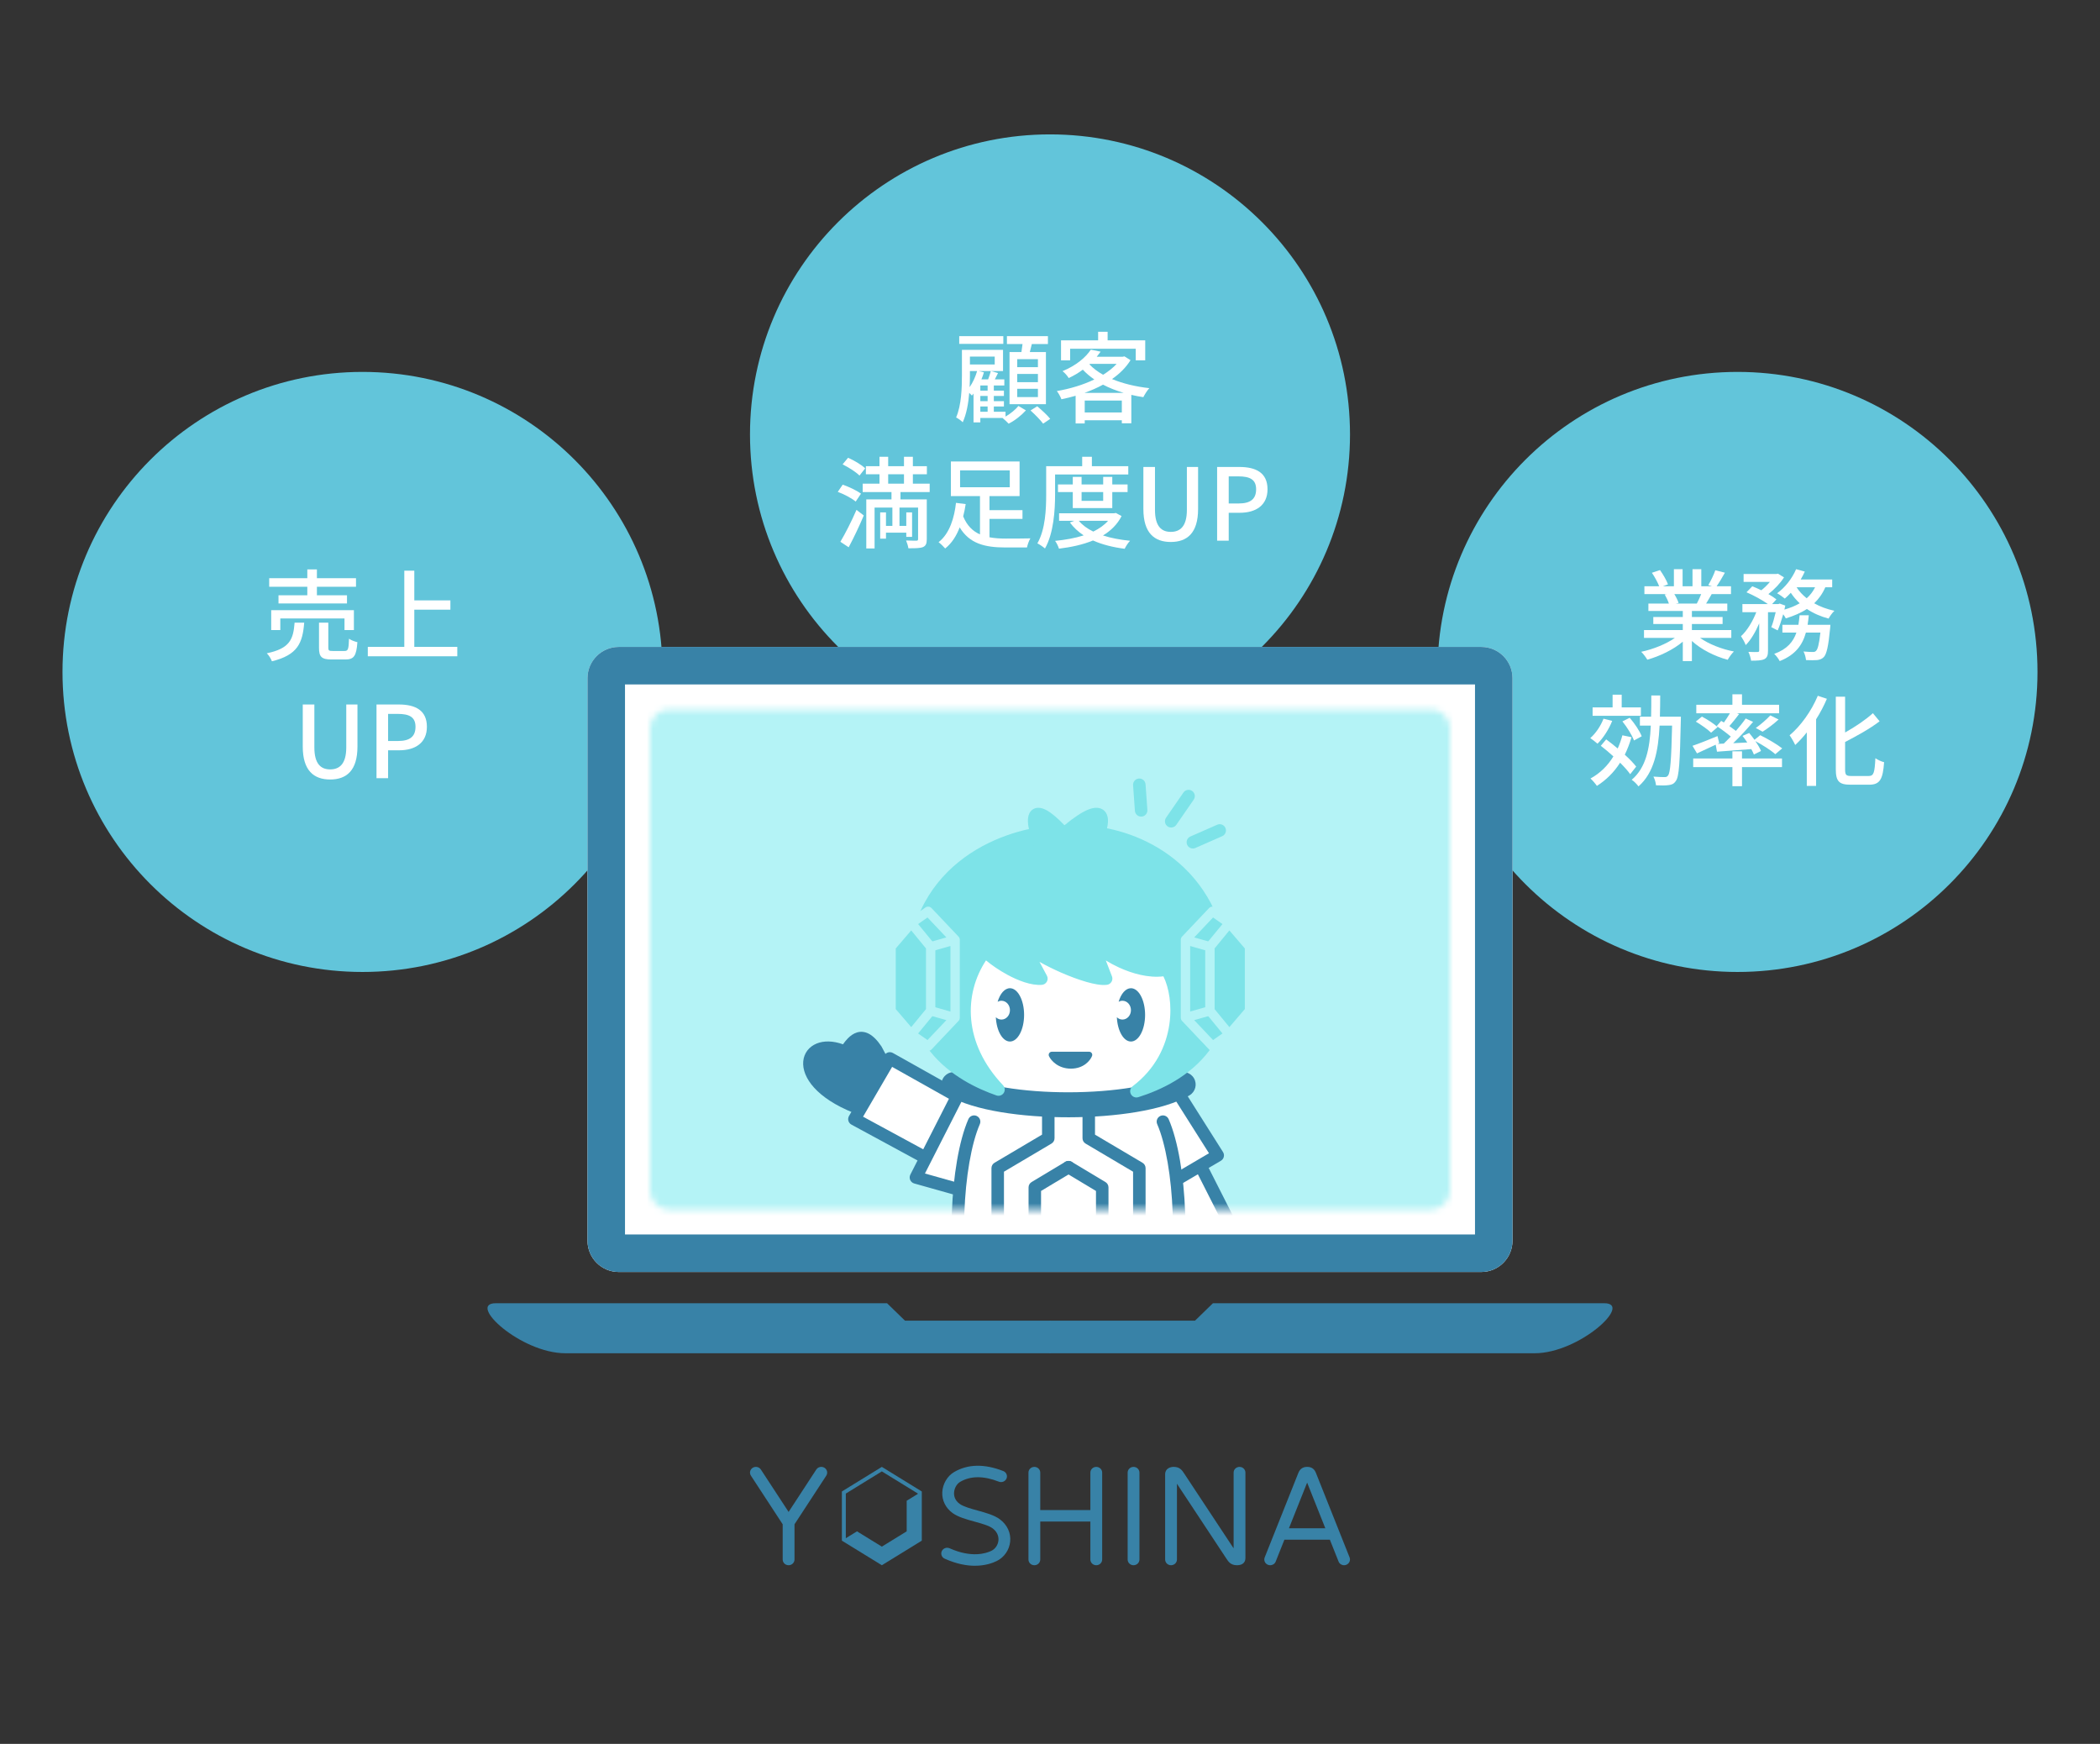 <svg width="336" height="279" viewBox="0 0 336 279" fill="none" xmlns="http://www.w3.org/2000/svg">
<rect x="0" y="0" width="336" height="279" fill="#333333" stroke="none"/>
<path d="M120 69.5C120 42.99 141.49 21.5 168 21.5C194.51 21.5 216 42.99 216 69.5C216 96.01 194.51 117.5 168 117.5C141.49 117.5 120 96.01 120 69.5Z" fill="#62C5DA"/>
<path d="M166.068 58.74H162.756V57.46H166.068V58.74ZM166.068 61.14H162.756V59.828H166.068V61.14ZM166.068 63.524H162.756V62.196H166.068V63.524ZM161.524 56.324V64.66H167.348V56.324H164.772C164.884 55.924 164.98 55.476 165.092 55.044H167.668V53.78H161.108V55.044H163.604C163.556 55.46 163.492 55.908 163.428 56.324H161.524ZM160.532 53.78H153.476V55.012H160.532V53.78ZM156.852 65.028H158.02V65.876H156.852V65.028ZM156.612 59.364H158.532C158.436 59.732 158.276 60.244 158.1 60.692H157.028C157.188 60.324 157.316 59.94 157.428 59.572L156.612 59.364ZM155.188 59.364H156.34C156.068 60.292 155.652 61.204 155.14 61.94C155.172 61.268 155.188 60.628 155.188 60.068V59.364ZM159.156 57.044V58.308H155.188V57.044H159.156ZM158.02 62.5H156.852V61.668H158.02V62.5ZM158.02 64.18H156.852V63.348H158.02V64.18ZM160.884 65.876H159.012V65.028H160.628V64.18H159.012V63.348H160.628V62.5H159.012V61.668H160.692V60.692H159.172C159.332 60.372 159.508 60.02 159.684 59.684L158.58 59.364H160.484V55.972H153.908V60.068C153.908 62.068 153.828 64.804 152.98 66.788C153.268 66.916 153.828 67.332 154.036 67.556C154.644 66.228 154.948 64.5 155.076 62.852C155.252 63.012 155.412 63.172 155.508 63.284C155.588 63.188 155.684 63.076 155.764 62.964V67.572H156.852V66.868H160.452L160.42 66.884C160.74 67.14 161.156 67.54 161.38 67.78C162.34 67.316 163.444 66.436 164.148 65.652L162.948 64.948C162.516 65.492 161.7 66.18 160.884 66.644V65.876ZM164.884 65.668C165.588 66.308 166.484 67.204 166.9 67.78L168.036 67.012C167.588 66.436 166.66 65.588 165.956 64.996L164.884 65.668Z" fill="white"/>
<path d="M171.22 55.796H181.716V57.652H183.236V54.452H177.22V53.076H175.7V54.452H169.764V57.652H171.22V55.796ZM173.524 62.852C174.548 62.484 175.556 62.052 176.484 61.54C177.492 62.068 178.596 62.5 179.78 62.852H173.524ZM173.556 65.988V64.084H179.492V65.988H173.556ZM174.404 58.212H178.66C178.084 58.852 177.348 59.428 176.5 59.956C175.636 59.476 174.9 58.916 174.308 58.292L174.404 58.212ZM179.908 57.012L179.636 57.076H175.476C175.7 56.804 175.908 56.532 176.1 56.26L174.532 55.94C173.732 57.156 172.212 58.468 170.004 59.38C170.34 59.62 170.788 60.132 170.996 60.484C171.844 60.084 172.596 59.636 173.252 59.14C173.796 59.732 174.42 60.244 175.092 60.708C173.268 61.588 171.156 62.212 169.092 62.564C169.364 62.884 169.684 63.492 169.828 63.876C170.58 63.716 171.348 63.54 172.1 63.316V67.748H173.556V67.236H179.492V67.716H181.012V63.172C181.636 63.316 182.276 63.444 182.932 63.54C183.156 63.108 183.556 62.452 183.892 62.1C181.716 61.86 179.668 61.364 177.924 60.644C179.14 59.796 180.164 58.788 180.884 57.62L179.908 57.012Z" fill="white"/>
<path d="M138.429 74.932C137.853 74.356 136.637 73.652 135.693 73.236L134.813 74.292C135.789 74.772 136.973 75.524 137.517 76.084L138.429 74.932ZM137.757 78.98C137.101 78.484 135.821 77.876 134.829 77.54L134.045 78.692C135.053 79.06 136.317 79.732 136.909 80.244L137.757 78.98ZM135.789 87.556C136.589 86.052 137.501 84.148 138.205 82.468L137.037 81.572C136.253 83.396 135.197 85.444 134.461 86.676L135.789 87.556ZM142.109 75.876H144.637V77.38H142.109V75.876ZM148.749 78.724V77.38H146.061V75.876H148.301V74.58H146.061V73.076H144.637V74.58H142.109V73.076H140.717V74.58H138.541V75.876H140.717V77.38H138.029V78.724H142.637V79.892H138.605V87.748H139.933V81.204H142.781V84.132H141.757V81.972H140.829V86.18H141.757V85.22H145.005V85.892H145.933V81.972H145.005V84.132H143.917V81.204H146.893V86.244C146.893 86.436 146.829 86.5 146.621 86.5C146.413 86.5 145.709 86.5 144.973 86.468C145.133 86.836 145.293 87.364 145.341 87.716C146.461 87.716 147.197 87.716 147.677 87.524C148.157 87.316 148.285 86.932 148.285 86.244V79.892H144.077V78.724H148.749Z" fill="white"/>
<path d="M153.613 75.252H161.565V77.956H153.613V75.252ZM158.317 83.012H163.597V81.62H158.317V79.364H163.133V73.828H152.141V79.364H156.797V85.492C155.629 84.98 154.717 84.084 154.109 82.612C154.285 81.956 154.413 81.284 154.509 80.644L152.957 80.452C152.717 82.692 151.981 85.348 150.173 86.74C150.477 86.964 150.973 87.444 151.229 87.748C152.285 86.916 153.037 85.716 153.549 84.372C155.117 86.98 157.581 87.588 160.877 87.588H164.317C164.397 87.172 164.637 86.484 164.861 86.132C164.093 86.164 161.549 86.164 160.957 86.164C160.013 86.164 159.133 86.116 158.317 85.956V83.012Z" fill="white"/>
<path d="M168.813 75.908H180.525V74.58H174.701V73.076H173.149V74.58H167.389V79.092C167.389 81.412 167.277 84.66 165.981 86.932C166.301 87.076 166.925 87.508 167.197 87.748C168.589 85.316 168.813 81.604 168.813 79.092V75.908ZM176.509 78.724V80.132H173.053V78.724H176.509ZM177.965 81.284V78.724H180.413V77.508H177.965V76.292H176.509V77.508H173.053V76.292H171.645V77.508H169.277V78.724H171.645V81.284H177.965ZM177.293 83.316C176.685 84.02 175.869 84.58 174.925 85.044C173.965 84.58 173.181 84.004 172.605 83.316H177.293ZM178.541 82.068L178.269 82.116H169.453V83.316H171.901L171.181 83.588C171.773 84.388 172.509 85.076 173.389 85.652C171.997 86.1 170.429 86.372 168.813 86.532C169.053 86.836 169.325 87.412 169.437 87.78C171.389 87.54 173.261 87.14 174.877 86.468C176.349 87.124 178.061 87.556 179.949 87.796C180.125 87.412 180.509 86.82 180.813 86.516C179.229 86.356 177.757 86.084 176.477 85.668C177.741 84.9 178.781 83.892 179.453 82.564L178.541 82.068Z" fill="white"/>
<path d="M187.325 86.708C189.933 86.708 191.693 85.284 191.693 81.444V74.708H189.901V81.572C189.901 84.228 188.813 85.092 187.325 85.092C185.853 85.092 184.797 84.228 184.797 81.572V74.708H182.941V81.444C182.941 85.284 184.717 86.708 187.325 86.708Z" fill="white"/>
<path d="M194.739 86.5H196.595V82.036H198.371C200.931 82.036 202.803 80.852 202.803 78.276C202.803 75.62 200.931 74.708 198.307 74.708H194.739V86.5ZM196.595 80.548V76.212H198.131C200.003 76.212 200.979 76.724 200.979 78.276C200.979 79.828 200.083 80.548 198.195 80.548H196.595Z" fill="white"/>
<path d="M58 59.5C84.51 59.5 106 80.99 106 107.5C106 134.01 84.51 155.5 58 155.5C31.49 155.5 10 134.01 10 107.5C10 80.99 31.49 59.5 58 59.5Z" fill="#62C5DA"/>
<path d="M49.169 95.236H44.56V96.548H55.52V95.236H50.705V93.876H56.961V92.5H50.705V91.092H49.169V92.5H43.072V93.876H49.169V95.236ZM56.624 100.804V97.62H43.392V100.804H44.849V98.948H55.12V100.804H56.624ZM47.136 99.62C46.928 102.26 46.401 103.748 42.688 104.516C42.992 104.804 43.377 105.412 43.505 105.796C47.648 104.788 48.416 102.852 48.672 99.62H47.136ZM53.248 104.148C52.641 104.148 52.529 104.084 52.529 103.62V99.62H51.041V103.636C51.041 105.076 51.441 105.508 53.056 105.508H55.264C56.624 105.508 57.025 104.948 57.184 102.74C56.769 102.644 56.145 102.42 55.84 102.18C55.792 103.908 55.681 104.148 55.12 104.148H53.248Z" fill="white"/>
<path d="M66.288 103.492V97.54H72.064V96.052H66.288V91.3H64.689V103.492H58.849V104.996H73.168V103.492H66.288Z" fill="white"/>
<path d="M52.826 124.708C55.434 124.708 57.194 123.284 57.194 119.444V112.708H55.402V119.572C55.402 122.228 54.314 123.092 52.826 123.092C51.354 123.092 50.298 122.228 50.298 119.572V112.708H48.442V119.444C48.442 123.284 50.218 124.708 52.826 124.708Z" fill="white"/>
<path d="M60.24 124.5H62.096V120.036H63.872C66.432 120.036 68.304 118.852 68.304 116.276C68.304 113.62 66.432 112.708 63.808 112.708H60.24V124.5ZM62.096 118.548V114.212H63.632C65.504 114.212 66.48 114.724 66.48 116.276C66.48 117.828 65.584 118.548 63.696 118.548H62.096Z" fill="white"/>
<path d="M278 59.5C304.51 59.5 326 80.99 326 107.5C326 134.01 304.51 155.5 278 155.5C251.49 155.5 230 134.01 230 107.5C230 80.99 251.49 59.5 278 59.5Z" fill="#62C5DA"/>
<path d="M272.192 95.044C271.984 95.556 271.728 96.132 271.488 96.564H268.112L268.576 96.468C268.464 96.084 268.176 95.508 267.888 95.044H272.192ZM277.008 102.052V100.804H270.704V99.828H275.616V98.708H270.704V97.748H276.368V96.564H272.976C273.248 96.116 273.568 95.588 273.872 95.044H276.96V93.796H274.656C275.072 93.204 275.552 92.404 275.984 91.62L274.448 91.236C274.208 91.956 273.712 92.964 273.328 93.604L273.936 93.796H272.208V91.06H270.8V93.796H269.216V91.06H267.824V93.796H266.064L266.88 93.492C266.656 92.868 266.096 91.892 265.6 91.204L264.304 91.636C264.752 92.292 265.232 93.172 265.472 93.796H263.104V95.044H266.736L266.352 95.108C266.608 95.54 266.88 96.116 267.024 96.564H263.744V97.748H269.248V98.708H264.528V99.828H269.248V100.804H263.04V102.052H267.984C266.576 103.044 264.496 103.876 262.592 104.276C262.928 104.596 263.344 105.156 263.568 105.54C265.568 104.98 267.728 103.94 269.248 102.66V105.764H270.704V102.548C272.208 103.924 274.352 104.996 276.432 105.556C276.656 105.156 277.088 104.548 277.424 104.228C275.472 103.86 273.408 103.044 272 102.052H277.008Z" fill="white"/>
<path d="M289.216 99.956C289.296 99.46 289.36 98.964 289.408 98.436H287.936C287.888 98.964 287.824 99.46 287.744 99.956H285.184V101.204H287.424C286.928 102.66 285.952 103.86 283.872 104.612C284.176 104.868 284.576 105.412 284.752 105.764C287.28 104.772 288.4 103.172 288.944 101.204H291.264C291.056 103.076 290.832 103.892 290.56 104.132C290.416 104.276 290.288 104.308 290.048 104.308C289.776 104.308 289.184 104.292 288.56 104.228C288.768 104.612 288.928 105.188 288.96 105.604C289.68 105.636 290.336 105.636 290.736 105.604C291.168 105.54 291.488 105.444 291.808 105.124C292.256 104.644 292.544 103.412 292.816 100.548C292.848 100.34 292.864 99.956 292.864 99.956H289.216ZM290.416 93.956C290.08 94.628 289.632 95.22 289.072 95.716C288.416 95.188 287.872 94.612 287.456 93.956H290.416ZM293.152 93.956V92.708H288.112C288.352 92.292 288.576 91.876 288.768 91.444L287.376 91.06C286.736 92.564 285.6 94.004 284.336 94.916C284.704 95.108 285.28 95.524 285.568 95.764C285.888 95.492 286.208 95.188 286.528 94.836C286.928 95.444 287.408 96.004 287.952 96.516C287.232 96.932 286.416 97.268 285.504 97.524C285.552 97.3 285.6 97.092 285.648 96.884L284.752 96.564L284.528 96.644H283.536L284.224 95.892C283.888 95.636 283.456 95.332 282.944 95.044C283.888 94.308 284.848 93.316 285.44 92.372L284.48 91.78L284.24 91.828H278.976V93.092H283.184C282.784 93.572 282.304 94.052 281.808 94.436C281.328 94.196 280.816 93.972 280.368 93.796L279.44 94.756C280.592 95.252 281.984 96.004 282.864 96.644H278.784V97.94H281.008C280.432 99.412 279.52 100.932 278.56 101.78C278.816 102.164 279.168 102.772 279.312 103.204C280.128 102.404 280.88 101.108 281.472 99.732V104.068C281.472 104.26 281.408 104.292 281.216 104.308C281.024 104.324 280.384 104.324 279.744 104.292C279.936 104.692 280.128 105.3 280.176 105.7C281.168 105.7 281.824 105.668 282.288 105.46C282.768 105.204 282.88 104.804 282.88 104.084V97.94H284.112C283.904 98.82 283.664 99.716 283.408 100.34L284.432 100.852C284.736 100.164 285.04 99.22 285.312 98.276C285.488 98.516 285.648 98.756 285.728 98.932C286.976 98.548 288.128 98.068 289.104 97.428C290.128 98.116 291.296 98.628 292.576 98.964C292.768 98.58 293.2 98.004 293.504 97.716C292.32 97.46 291.216 97.06 290.272 96.516C291.008 95.812 291.616 94.964 292.048 93.956H293.152Z" fill="white"/>
<path d="M262.544 113.172H259.472V111.14H258.016V113.172H254.816V114.516H262.544V113.172ZM262.672 117.796C262.352 116.948 261.536 115.732 260.752 114.836L259.584 115.412C260.336 116.34 261.136 117.636 261.44 118.468L262.672 117.796ZM256.56 114.98C256.112 116.148 255.328 117.316 254.448 118.084C254.768 118.308 255.344 118.74 255.6 118.98C256.512 118.084 257.408 116.708 257.952 115.332L256.56 114.98ZM259.584 117.636C259.376 118.388 259.136 119.076 258.832 119.748C258.208 119.22 257.584 118.724 256.992 118.292L256.128 119.316C256.784 119.828 257.488 120.404 258.144 121.012C257.232 122.516 256 123.716 254.48 124.548C254.784 124.82 255.312 125.428 255.504 125.732C256.992 124.788 258.24 123.556 259.216 122.02C259.888 122.692 260.464 123.332 260.832 123.86L261.792 122.644C261.36 122.084 260.704 121.412 259.968 120.74C260.384 119.876 260.752 118.948 261.04 117.94L259.584 117.636ZM265.584 114.66C265.616 113.556 265.632 112.436 265.632 111.268H264.208C264.208 112.436 264.208 113.572 264.176 114.66H262.384V116.084H264.128C263.968 119.764 263.344 122.836 261.072 124.756C261.44 124.98 261.92 125.476 262.16 125.812C264.64 123.636 265.328 120.18 265.536 116.084H267.536C267.408 121.588 267.248 123.62 266.896 124.052C266.752 124.276 266.592 124.324 266.32 124.324C266.016 124.324 265.328 124.308 264.544 124.244C264.768 124.644 264.928 125.236 264.96 125.636C265.728 125.668 266.512 125.684 266.992 125.604C267.504 125.54 267.824 125.412 268.144 124.932C268.656 124.244 268.784 121.972 268.928 115.364C268.944 115.172 268.944 114.66 268.944 114.66H265.584Z" fill="white"/>
<path d="M274.72 120.26C276.256 120.148 278.224 120.004 280.208 119.844C280.384 120.164 280.528 120.452 280.624 120.708L281.76 120.148C281.584 119.7 281.248 119.124 280.848 118.564C282 119.172 283.376 120.052 284.048 120.66L285.152 119.732C284.352 119.092 282.816 118.196 281.632 117.62L280.72 118.356C280.448 117.972 280.144 117.604 279.872 117.268L278.8 117.732C279.056 118.052 279.328 118.42 279.568 118.788L277.312 118.9C278.4 117.86 279.552 116.596 280.496 115.492L279.312 114.948C278.896 115.556 278.336 116.244 277.744 116.932C277.44 116.692 277.072 116.42 276.704 116.164C277.184 115.604 277.76 114.9 278.256 114.244L277.92 114.116H284.656V112.756H278.72V111.076H277.184V112.756H271.408V114.116H276.784C276.512 114.58 276.16 115.124 275.824 115.588C275.664 115.492 275.536 115.412 275.392 115.332L274.672 116.164C275.408 116.644 276.304 117.3 276.928 117.844C276.544 118.244 276.16 118.628 275.808 118.964L274.8 119.012L275.072 118.884L274.8 117.764C273.328 118.372 271.808 118.98 270.8 119.316L271.52 120.532C272.4 120.132 273.472 119.636 274.512 119.14L274.72 120.26ZM271.328 115.444C272.176 115.956 273.264 116.708 273.776 117.22L274.816 116.324C274.272 115.812 273.168 115.092 272.304 114.644L271.328 115.444ZM282.016 117.06C282.784 116.58 283.776 115.844 284.576 115.108L283.248 114.452C282.688 115.076 281.68 115.94 280.928 116.468L282.016 117.06ZM278.72 120.196H277.184V121.348H270.912V122.724H277.184V125.78H278.72V122.724H285.12V121.348H278.72V120.196Z" fill="white"/>
<path d="M290.848 111.316C289.824 113.764 288.112 116.148 286.336 117.636C286.608 118.004 287.072 118.804 287.232 119.188C287.856 118.612 288.496 117.924 289.088 117.172V125.732H290.576V115.076C291.248 114.02 291.824 112.916 292.304 111.796L290.848 111.316ZM296.208 124.148C295.376 124.148 295.216 123.988 295.216 123.076V118.708C297.136 117.716 299.216 116.564 300.736 115.396L299.664 114.1C298.56 115.108 296.88 116.26 295.216 117.188V111.46H293.728V123.06C293.728 124.996 294.256 125.54 296.064 125.54H299.088C300.832 125.54 301.264 124.596 301.456 121.94C301.04 121.844 300.432 121.572 300.064 121.3C299.936 123.588 299.824 124.148 298.992 124.148H296.208Z" fill="white"/>
<g clip-path="url(#clip0_1736_68916)">
<path d="M131.911 234.821C131.47 234.549 130.888 234.677 130.607 235.105L126.176 241.886L121.741 235.105C121.464 234.677 120.878 234.552 120.438 234.821C120 235.092 119.868 235.657 120.148 236.085L125.231 243.865V249.499C125.231 250.005 125.653 250.415 126.176 250.415C126.698 250.415 127.12 250.005 127.12 249.499V243.865L132.203 236.085C132.483 235.657 132.351 235.092 131.911 234.821Z" fill="#3882A7"/>
<path d="M181.368 250.415C180.846 250.415 180.424 250.005 180.424 249.498V235.596C180.424 235.089 180.846 234.68 181.368 234.68C181.891 234.68 182.312 235.089 182.312 235.596V249.498C182.312 250.005 181.891 250.415 181.368 250.415Z" fill="#3882A7"/>
<path d="M175.403 234.68C174.881 234.68 174.459 235.089 174.459 235.596V241.59H166.442V235.596C166.442 235.089 166.02 234.68 165.498 234.68C164.975 234.68 164.554 235.089 164.554 235.596V249.498C164.554 250.005 164.975 250.415 165.498 250.415C166.02 250.415 166.442 250.005 166.442 249.498V243.422H174.459V249.498C174.459 250.005 174.881 250.415 175.403 250.415C175.926 250.415 176.348 250.005 176.348 249.498V235.596C176.348 235.089 175.926 234.68 175.403 234.68Z" fill="#3882A7"/>
<path d="M155.999 250.5C154.664 250.5 153.04 250.213 151.151 249.367C150.679 249.157 150.472 248.61 150.689 248.152C150.906 247.694 151.469 247.492 151.941 247.703C155.479 249.288 157.796 248.512 158.627 248.106C159.247 247.804 159.675 247.175 159.747 246.463C159.791 246.03 159.728 245.199 158.835 244.525C158.23 244.07 157.056 243.746 155.917 243.431C154.636 243.077 153.314 242.714 152.426 242.073C151.306 241.263 150.701 240.045 150.764 238.729C150.83 237.407 151.57 236.146 152.65 235.511C154.85 234.219 157.497 234.164 160.522 235.346C161.006 235.535 161.239 236.07 161.044 236.537C160.849 237.007 160.301 237.233 159.817 237.044C157.371 236.091 155.29 236.1 153.625 237.077C153.078 237.398 152.684 238.097 152.65 238.815C152.624 239.315 152.76 240.03 153.553 240.601C154.164 241.041 155.319 241.361 156.433 241.667C157.742 242.027 159.099 242.402 159.99 243.074C161.167 243.96 161.765 245.257 161.626 246.637C161.494 247.966 160.67 249.157 159.477 249.74C158.753 250.094 157.579 250.497 155.995 250.497L155.999 250.5Z" fill="#3882A7"/>
<path d="M141.095 234.68L134.702 238.613V246.482L141.095 250.415L147.487 246.482V238.613L141.095 234.68ZM135.332 238.949L141.095 235.401L146.858 238.946V238.998L145.07 240.097V244.992L141.095 247.437L137.119 244.992L135.332 246.091V238.949Z" fill="#3882A7"/>
<path d="M198.324 234.68C197.801 234.68 197.379 235.089 197.379 235.596V247.712C197.379 247.712 191.437 238.723 189.46 235.724C189.142 235.242 188.774 234.677 187.783 234.677C187.276 234.677 186.423 234.921 186.423 235.865V249.498C186.423 250.005 186.845 250.414 187.367 250.414C187.89 250.414 188.311 250.005 188.311 249.498V237.379C188.311 237.379 194.248 246.372 196.231 249.367C196.542 249.84 196.917 250.414 197.908 250.414C198.415 250.414 199.268 250.271 199.268 249.227V235.596C199.268 235.089 198.846 234.68 198.324 234.68Z" fill="#3882A7"/>
<path d="M215.934 249.162L210.545 235.633C210.322 235.083 209.935 234.677 209.135 234.677C208.336 234.677 207.942 235.144 207.747 235.624C207.747 235.627 207.744 235.63 207.741 235.633L202.352 249.162C202.16 249.633 202.4 250.164 202.887 250.35C203.001 250.393 203.117 250.414 203.231 250.414C203.608 250.414 203.964 250.195 204.109 249.834L205.503 246.332H212.78L214.175 249.834C214.319 250.195 214.678 250.414 215.053 250.414C215.166 250.414 215.286 250.393 215.396 250.35C215.881 250.164 216.12 249.633 215.931 249.162H215.934ZM206.233 244.497L209.142 237.196L212.05 244.497H206.233Z" fill="#3882A7"/>
</g>
<path d="M94 108.5C94 105.739 96.239 103.5 99 103.5H237C239.761 103.5 242 105.739 242 108.5V198.5C242 201.261 239.761 203.5 237 203.5H99C96.239 203.5 94 201.261 94 198.5V108.5Z" fill="white"/>
<path fill-rule="evenodd" clip-rule="evenodd" d="M100 109.5V197.5H236V109.5H100ZM99 103.5C96.239 103.5 94 105.739 94 108.5V198.5C94 201.261 96.239 203.5 99 203.5H237C239.761 203.5 242 201.261 242 198.5V108.5C242 105.739 239.761 103.5 237 103.5H99Z" fill="#3882A7"/>
<path d="M144.794 211.283H168.052V216.5H90.461C83.305 216.5 74.663 208.5 79.314 208.5H141.932L144.794 211.283Z" fill="#3882A7"/>
<path d="M191.206 211.283H167.948V216.5H245.539C252.695 216.5 261.337 208.5 256.686 208.5H194.068L191.206 211.283Z" fill="#3882A7"/>
<mask id="mask0_1736_68916" style="mask-type:alpha" maskUnits="userSpaceOnUse" x="104" y="113" width="128" height="81">
<path d="M104 116.5C104 114.843 105.343 113.5 107 113.5H229C230.657 113.5 232 114.843 232 116.5V190.5C232 192.157 230.657 193.5 229 193.5H107C105.343 193.5 104 192.157 104 190.5V116.5Z" fill="#62C5DA"/>
</mask>
<g mask="url(#mask0_1736_68916)">
<path d="M88.707 101.419H250.707V211.419H88.707V101.419Z" fill="#B4F3F6"/>
<path fill-rule="evenodd" clip-rule="evenodd" d="M182.218 124.555C182.769 124.515 183.248 124.93 183.287 125.481L183.58 129.574C183.62 130.124 183.205 130.603 182.654 130.642C182.103 130.682 181.625 130.267 181.585 129.716L181.292 125.624C181.253 125.073 181.668 124.594 182.218 124.555ZM190.74 126.539C191.194 126.852 191.308 127.475 190.995 127.93L188.213 131.957C187.9 132.412 187.277 132.526 186.822 132.212C186.368 131.898 186.254 131.276 186.568 130.821L189.349 126.793C189.663 126.339 190.285 126.225 190.74 126.539ZM196.069 132.456C196.291 132.962 196.061 133.552 195.556 133.774L191.261 135.664C190.756 135.886 190.166 135.657 189.943 135.151C189.721 134.646 189.95 134.055 190.456 133.833L194.751 131.944C195.256 131.721 195.846 131.951 196.069 132.456Z" fill="#7DE3E8"/>
<path d="M153.139 200.595L154.332 209.937L185.797 210.333L187.685 201.702L196.452 196.442L191.732 187.135L194.564 185.247L187.955 174.592L181.886 175.806L170.89 176.951L152.214 175.132L142.369 170.007L136.569 179.448L147.359 185.247L146.685 188.08L153.563 189.698L153.139 200.595Z" fill="white"/>
<path d="M186.705 143.13L189.56 164.652L184.509 174.535L170.892 176.731L159.252 175.194L153.103 170.362L150.248 154.33L159.252 142.471L186.705 143.13Z" fill="white"/>
<path fill-rule="evenodd" clip-rule="evenodd" d="M154.288 173.161C154.781 173.411 154.977 174.014 154.726 174.506L147.991 187.742L153.64 189.331C154.171 189.481 154.481 190.033 154.332 190.564C154.182 191.096 153.63 191.406 153.098 191.256L146.276 189.338C145.988 189.256 145.751 189.051 145.631 188.776C145.511 188.502 145.52 188.188 145.656 187.921L152.944 173.599C153.194 173.106 153.796 172.91 154.288 173.161Z" fill="#3882A7"/>
<path fill-rule="evenodd" clip-rule="evenodd" d="M156.256 178.531C156.762 178.752 156.994 179.341 156.774 179.847C155.409 182.981 154.498 188.363 154.301 194.032C154.104 199.695 154.627 205.45 156.004 209.324C156.189 209.844 155.917 210.416 155.397 210.601C154.876 210.786 154.305 210.514 154.12 209.994C152.62 205.776 152.101 199.73 152.302 193.962C152.502 188.201 153.427 182.524 154.94 179.049C155.16 178.542 155.75 178.311 156.256 178.531Z" fill="#3882A7"/>
<path fill-rule="evenodd" clip-rule="evenodd" d="M185.669 178.531C185.162 178.752 184.931 179.341 185.151 179.847C186.515 182.981 187.427 188.363 187.624 194.032C187.821 199.695 187.298 205.45 185.921 209.324C185.736 209.844 186.008 210.416 186.528 210.601C187.048 210.786 187.62 210.514 187.805 209.994C189.305 205.776 189.823 199.73 189.623 193.962C189.422 188.201 188.498 182.524 186.985 179.049C186.764 178.542 186.175 178.311 185.669 178.531Z" fill="#3882A7"/>
<path fill-rule="evenodd" clip-rule="evenodd" d="M171.822 186.217C172.106 186.69 171.952 187.304 171.479 187.589L166.569 190.534V195.876L171.479 198.821C171.952 199.105 172.106 199.72 171.822 200.193C171.538 200.667 170.923 200.82 170.45 200.536L165.055 197.299C164.754 197.119 164.569 196.793 164.569 196.442V189.968C164.569 189.617 164.754 189.291 165.055 189.111L170.45 185.874C170.923 185.589 171.538 185.743 171.822 186.217Z" fill="#3882A7"/>
<path fill-rule="evenodd" clip-rule="evenodd" d="M170.105 200.194C169.821 199.72 169.975 199.106 170.448 198.822L175.357 195.876L175.357 190.535L170.448 187.589C169.975 187.305 169.821 186.691 170.105 186.217C170.389 185.744 171.003 185.59 171.477 185.874L176.872 189.111C177.173 189.292 177.357 189.617 177.357 189.969L177.357 196.442C177.357 196.794 177.173 197.119 176.872 197.3L171.477 200.537C171.003 200.821 170.389 200.667 170.105 200.194Z" fill="#3882A7"/>
<path fill-rule="evenodd" clip-rule="evenodd" d="M167.726 176.154C168.278 176.154 168.726 176.602 168.726 177.154V182.096C168.726 182.449 168.54 182.777 168.235 182.957L160.634 187.456V199.189L168.256 203.955C168.548 204.137 168.726 204.458 168.726 204.803V208.849C168.726 209.401 168.278 209.849 167.726 209.849C167.174 209.849 166.726 209.401 166.726 208.849V205.357L159.104 200.591C158.811 200.409 158.634 200.088 158.634 199.743V186.885C158.634 186.532 158.82 186.205 159.124 186.025L166.726 181.526V177.154C166.726 176.602 167.174 176.154 167.726 176.154Z" fill="#3882A7"/>
<path fill-rule="evenodd" clip-rule="evenodd" d="M174.201 176.154C173.648 176.154 173.201 176.602 173.201 177.154V182.096C173.201 182.449 173.387 182.777 173.691 182.957L181.293 187.456V199.189L173.671 203.955C173.378 204.137 173.201 204.458 173.201 204.803V208.849C173.201 209.401 173.648 209.849 174.201 209.849C174.753 209.849 175.201 209.401 175.201 208.849V205.357L182.823 200.591C183.115 200.409 183.293 200.088 183.293 199.743V186.885C183.293 186.532 183.106 186.205 182.802 186.025L175.201 181.526V177.154C175.201 176.602 174.753 176.154 174.201 176.154Z" fill="#3882A7"/>
<path fill-rule="evenodd" clip-rule="evenodd" d="M150.897 172.5C151.456 171.548 152.681 171.229 153.634 171.788C155.177 172.694 157.659 173.456 160.791 173.98C163.88 174.496 167.438 174.755 171.015 174.75C174.591 174.744 178.141 174.476 181.214 173.957C184.331 173.43 186.787 172.673 188.294 171.788C189.246 171.229 190.472 171.548 191.031 172.5C191.59 173.453 191.271 174.678 190.319 175.238C188.186 176.49 185.164 177.346 181.88 177.901C178.552 178.463 174.777 178.744 171.02 178.75C167.263 178.755 163.479 178.485 160.131 177.925C156.827 177.372 153.777 176.511 151.609 175.238C150.656 174.678 150.337 173.453 150.897 172.5Z" fill="#3882A7"/>
<path fill-rule="evenodd" clip-rule="evenodd" d="M187.557 173.343C188.024 173.048 188.642 173.186 188.937 173.653L195.68 184.308C195.825 184.537 195.871 184.815 195.807 185.078C195.744 185.341 195.576 185.568 195.342 185.705L188.829 189.532C188.353 189.811 187.74 189.652 187.46 189.176C187.181 188.7 187.34 188.087 187.816 187.807L193.438 184.504L187.247 174.723C186.952 174.256 187.09 173.638 187.557 173.343Z" fill="#3882A7"/>
<path fill-rule="evenodd" clip-rule="evenodd" d="M191.685 185.704C192.178 185.455 192.78 185.651 193.03 186.144L197.885 195.72C198.123 196.189 197.957 196.761 197.505 197.031L189.143 202.021C188.669 202.304 188.055 202.149 187.772 201.675C187.489 201.2 187.644 200.587 188.119 200.304L195.679 195.792L191.246 187.048C190.996 186.556 191.193 185.954 191.685 185.704Z" fill="#3882A7"/>
<path fill-rule="evenodd" clip-rule="evenodd" d="M141.507 168.828C141.782 168.357 142.384 168.193 142.86 168.46L153.233 174.281C153.715 174.551 153.886 175.161 153.616 175.642C153.345 176.124 152.736 176.295 152.254 176.025L142.739 170.685L138.09 178.655L148.377 184.233C148.862 184.496 149.043 185.103 148.779 185.588C148.516 186.074 147.909 186.254 147.424 185.991L136.229 179.922C135.992 179.793 135.816 179.573 135.743 179.312C135.67 179.052 135.706 178.773 135.842 178.539L141.507 168.828Z" fill="#3882A7"/>
<path d="M136.776 177.581C125.051 172.891 128.377 164.931 135.071 167.685C136.101 166.091 138.056 163.86 140.614 167.684L141.68 169.693L136.776 177.581Z" fill="#3882A7"/>
<path fill-rule="evenodd" clip-rule="evenodd" d="M136.368 166.826C136.034 167.164 135.74 167.571 135.491 167.956C135.36 168.158 135.104 168.239 134.881 168.147C133.294 167.494 131.97 167.502 131.052 167.873C130.147 168.239 129.598 168.967 129.515 169.887C129.43 170.823 129.823 172.04 130.993 173.333C132.108 174.566 133.907 175.842 136.575 176.958L141.104 169.673L140.185 167.942C139.576 167.036 139.033 166.535 138.575 166.287C138.13 166.045 137.751 166.032 137.412 166.132C137.055 166.239 136.705 166.484 136.368 166.826ZM139.053 165.408C139.709 165.765 140.366 166.414 141.03 167.406C141.04 167.421 141.048 167.435 141.056 167.45L142.122 169.458C142.205 169.616 142.199 169.806 142.105 169.957L137.201 177.845C137.073 178.051 136.816 178.135 136.591 178.045C133.611 176.853 131.549 175.439 130.251 174.004C128.956 172.572 128.401 171.092 128.519 169.796C128.638 168.484 129.443 167.445 130.677 166.946C131.81 166.489 133.269 166.494 134.879 167.074C135.101 166.756 135.361 166.423 135.656 166.124C136.056 165.718 136.547 165.346 137.127 165.174C137.726 164.996 138.379 165.042 139.053 165.408Z" fill="#3882A7"/>
<path d="M157.609 152.141C153.169 157.891 152.628 166.791 159.759 174.31C153.955 172.287 142.639 166.457 146.937 149.711C150.583 135.505 166.023 132.333 171.65 133.161C177.367 132.563 190.826 135.781 194.742 149.711C199.356 166.12 189.012 172.327 181.826 174.579C189.629 168.682 189.091 158.923 186.669 155.09C182.266 156.102 175.903 152.46 174.557 150.275L176.982 156.564C174.443 156.911 165.769 153.149 163.391 150.545L166.621 156.564C163.788 156.776 159.179 153.812 157.609 152.141Z" fill="#7DE3E8"/>
<path fill-rule="evenodd" clip-rule="evenodd" d="M158.993 136.696C154.168 139.066 149.64 143.205 147.907 149.96C145.826 158.067 147.544 163.38 150.344 166.91C152.118 169.146 154.368 170.72 156.498 171.828C151.772 164.699 152.698 156.866 156.818 151.53C156.997 151.298 157.269 151.157 157.561 151.142C157.854 151.128 158.138 151.243 158.338 151.457C159.028 152.191 160.477 153.29 162.119 154.18C163.061 154.691 163.993 155.092 164.825 155.331L162.511 151.017C162.272 150.573 162.402 150.02 162.814 149.729C163.226 149.437 163.791 149.498 164.131 149.871C164.626 150.413 165.514 151.077 166.677 151.776C167.821 152.464 169.169 153.148 170.529 153.746C171.89 154.344 173.243 154.845 174.397 155.175C174.799 155.289 175.16 155.378 175.479 155.444L173.625 150.635C173.439 150.152 173.651 149.608 174.114 149.379C174.577 149.149 175.139 149.311 175.409 149.751C175.648 150.138 176.18 150.685 176.994 151.288C177.789 151.877 178.788 152.471 179.883 152.972C182.114 153.993 184.561 154.549 186.446 154.115C186.86 154.02 187.289 154.197 187.515 154.556C188.88 156.716 189.637 160.367 189.072 164.206C188.701 166.727 187.755 169.369 186.001 171.768C188.182 170.601 190.295 169.011 191.909 166.855C194.598 163.262 196.018 157.942 193.78 149.982C191.906 143.314 187.763 139.229 183.397 136.867C178.997 134.488 174.405 133.878 171.755 134.155C171.672 134.164 171.588 134.162 171.505 134.15C168.917 133.769 163.854 134.308 158.993 136.696ZM171.671 132.154C168.61 131.742 163.218 132.392 158.111 134.901C152.897 137.462 147.882 142.011 145.969 149.462C143.752 158.101 145.543 164.075 148.777 168.153C151.968 172.175 156.46 174.218 159.431 175.254C159.866 175.406 160.349 175.24 160.6 174.852C160.85 174.465 160.803 173.956 160.485 173.621C154.06 166.846 154.223 159.01 157.762 153.648C158.668 154.41 159.885 155.243 161.165 155.938C162.895 156.876 164.975 157.69 166.697 157.561C167.034 157.536 167.336 157.342 167.499 157.045C167.661 156.749 167.663 156.39 167.503 156.091L166.317 153.881C167.381 154.482 168.553 155.062 169.724 155.577C171.147 156.202 172.587 156.738 173.848 157.098C175.06 157.444 176.257 157.673 177.118 157.555C177.421 157.514 177.688 157.336 177.843 157.073C177.999 156.81 178.025 156.49 177.915 156.205L176.934 153.659C177.586 154.063 178.301 154.447 179.051 154.791C181.206 155.777 183.807 156.492 186.145 156.197C187.02 157.959 187.551 160.806 187.093 163.915C186.588 167.348 184.888 171.012 181.223 173.781C180.835 174.075 180.714 174.605 180.937 175.037C181.16 175.469 181.661 175.679 182.125 175.533C185.812 174.378 190.423 172.177 193.51 168.053C196.636 163.877 198.081 157.889 195.706 149.44C193.664 142.179 189.12 137.689 184.348 135.108C179.673 132.58 174.748 131.864 171.671 132.154Z" fill="#7DE3E8"/>
<path d="M166.739 135.898C164.155 129.537 165.546 128.146 170.515 133.711C174.49 138.164 169.654 137.024 166.739 135.898Z" fill="#7DE3E8"/>
<path fill-rule="evenodd" clip-rule="evenodd" d="M167.503 135.116C168.099 135.333 168.746 135.537 169.355 135.686C170.014 135.847 170.549 135.922 170.909 135.915C170.873 135.843 170.825 135.756 170.763 135.655C170.562 135.329 170.243 134.908 169.769 134.377C168.545 133.007 167.587 132.117 166.891 131.629C166.722 131.511 166.581 131.425 166.466 131.364C166.47 131.509 166.488 131.695 166.526 131.927C166.652 132.685 166.967 133.75 167.503 135.116ZM166.495 131.007C166.495 131.007 166.494 131.009 166.492 131.013C166.494 131.009 166.495 131.007 166.495 131.007ZM166.136 131.232C166.135 131.232 166.134 131.231 166.134 131.231C166.134 131.231 166.135 131.231 166.136 131.232ZM168.039 129.991C168.921 130.61 170 131.633 171.261 133.045C171.781 133.627 172.181 134.144 172.465 134.604C172.74 135.051 172.95 135.512 173.005 135.971C173.065 136.477 172.933 137.001 172.517 137.388C172.154 137.727 171.693 137.845 171.331 137.889C170.604 137.977 169.702 137.829 168.88 137.629C168.027 137.42 167.136 137.123 166.378 136.83C166.121 136.731 165.916 136.53 165.812 136.274C165.155 134.656 164.726 133.298 164.553 132.253C164.467 131.735 164.435 131.237 164.498 130.8C164.56 130.373 164.739 129.846 165.225 129.51C165.726 129.163 166.293 129.196 166.726 129.317C167.159 129.439 167.602 129.685 168.039 129.991Z" fill="#7DE3E8"/>
<path d="M174.657 135.961C177.948 129.529 176.176 128.122 169.847 133.75C164.784 138.253 170.944 137.1 174.657 135.961Z" fill="#7DE3E8"/>
<path fill-rule="evenodd" clip-rule="evenodd" d="M173.958 135.127C173.155 135.361 172.271 135.586 171.437 135.748C170.464 135.936 169.641 136.022 169.104 135.98C169.141 135.926 169.184 135.866 169.237 135.798C169.494 135.468 169.903 135.038 170.511 134.497C172.071 133.111 173.305 132.198 174.218 131.691C174.676 131.436 175.011 131.307 175.236 131.257C175.251 131.253 175.265 131.25 175.278 131.248C175.284 131.386 175.269 131.6 175.205 131.907C175.048 132.659 174.648 133.733 173.958 135.127ZM173.245 129.943C172.148 130.553 170.788 131.575 169.182 133.003C168.525 133.587 168.019 134.107 167.658 134.571C167.313 135.014 167.028 135.498 166.951 136.006C166.91 136.278 166.927 136.574 167.044 136.863C167.162 137.153 167.356 137.374 167.57 137.533C167.968 137.827 168.461 137.927 168.865 137.966C169.701 138.047 170.778 137.912 171.817 137.711C172.88 137.505 173.997 137.21 174.95 136.917C175.209 136.838 175.424 136.657 175.547 136.417C176.385 134.78 176.938 133.393 177.163 132.315C177.274 131.78 177.321 131.249 177.234 130.771C177.143 130.272 176.885 129.756 176.341 129.457C175.835 129.179 175.273 129.199 174.8 129.305C174.315 129.413 173.792 129.639 173.245 129.943Z" fill="#7DE3E8"/>
<path d="M152.818 150.356L148.502 145.799L145.805 147.687V165.49L148.502 167.378L152.818 162.821V150.356Z" fill="#7DE3E8"/>
<path fill-rule="evenodd" clip-rule="evenodd" d="M148.072 145.184C148.376 144.971 148.791 145.013 149.047 145.283L153.363 149.84C153.494 149.98 153.568 150.164 153.568 150.356V162.821C153.568 163.013 153.494 163.197 153.363 163.337L149.047 167.894C148.791 168.164 148.376 168.206 148.072 167.993L145.375 166.104C145.174 165.964 145.055 165.735 145.055 165.49V147.687C145.055 147.442 145.174 147.213 145.375 147.073L148.072 145.184ZM146.555 148.078V165.1L148.402 166.393L151.421 163.205L148.702 162.435C148.304 162.322 148.072 161.908 148.185 161.509C148.298 161.111 148.713 160.879 149.111 160.992L152.068 161.829V151.348L149.111 152.185C148.713 152.298 148.298 152.066 148.185 151.668C148.072 151.269 148.304 150.855 148.702 150.742L151.421 149.972L148.402 146.784L146.555 148.078Z" fill="#B4F3F6"/>
<path d="M145.805 147.687L148.907 151.463V161.713L145.805 165.49L142.568 161.713V151.463L145.805 147.687Z" fill="#7DE3E8"/>
<path fill-rule="evenodd" clip-rule="evenodd" d="M145.813 146.937C146.035 146.939 146.244 147.039 146.385 147.211L149.487 150.987C149.597 151.121 149.657 151.29 149.657 151.463V161.713C149.657 161.887 149.597 162.055 149.487 162.189L146.385 165.966C146.244 166.137 146.035 166.237 145.813 166.24C145.591 166.242 145.38 166.146 145.236 165.978L141.999 162.201C141.882 162.066 141.818 161.892 141.818 161.713V151.463C141.818 151.284 141.882 151.111 141.999 150.975L145.236 147.199C145.38 147.03 145.591 146.934 145.813 146.937ZM143.318 151.741V161.436L145.793 164.323L148.157 161.445V151.732L145.793 148.853L143.318 151.741Z" fill="#B4F3F6"/>
<path d="M189.675 150.356L193.991 145.799L196.689 147.687V165.49L193.991 167.378L189.675 162.821V150.356Z" fill="#7DE3E8"/>
<path fill-rule="evenodd" clip-rule="evenodd" d="M194.422 145.184C194.117 144.971 193.703 145.013 193.447 145.283L189.13 149.84C188.998 149.98 188.925 150.164 188.925 150.356V162.821C188.925 163.013 188.998 163.198 189.13 163.337L193.447 167.894C193.703 168.164 194.117 168.206 194.422 167.993L197.119 166.104C197.32 165.964 197.439 165.735 197.439 165.49V147.687C197.439 147.442 197.32 147.213 197.119 147.073L194.422 145.184ZM195.939 148.078V165.099L194.091 166.393L191.072 163.205L193.791 162.435C194.19 162.322 194.421 161.908 194.308 161.509C194.196 161.111 193.781 160.879 193.382 160.992L190.425 161.829V151.348L193.382 152.185C193.781 152.298 194.196 152.066 194.308 151.668C194.421 151.269 194.19 150.855 193.791 150.742L191.072 149.972L194.091 146.784L195.939 148.078Z" fill="#B4F3F6"/>
<path d="M196.688 147.687L193.586 151.463V161.713L196.688 165.49L199.926 161.713V151.463L196.688 147.687Z" fill="#7DE3E8"/>
<path fill-rule="evenodd" clip-rule="evenodd" d="M196.68 146.937C196.459 146.939 196.249 147.039 196.109 147.211L193.006 150.987C192.896 151.121 192.836 151.289 192.836 151.463V161.713C192.836 161.887 192.896 162.055 193.006 162.189L196.109 165.966C196.249 166.137 196.459 166.237 196.68 166.24C196.902 166.242 197.113 166.146 197.258 165.978L200.495 162.202C200.612 162.066 200.676 161.892 200.676 161.713V151.463C200.676 151.284 200.612 151.111 200.495 150.975L197.258 147.199C197.113 147.03 196.902 146.934 196.68 146.937ZM199.176 151.741V161.436L196.7 164.323L194.336 161.445V151.732L196.7 148.853L199.176 151.741Z" fill="#B4F3F6"/>
<path fill-rule="evenodd" clip-rule="evenodd" d="M161.592 166.628C162.842 166.628 163.855 164.719 163.855 162.364C163.855 160.009 162.842 158.1 161.592 158.1C160.746 158.1 160.009 158.974 159.62 160.268C159.805 160.164 160.013 160.106 160.234 160.106C160.984 160.106 161.592 160.78 161.592 161.611C161.592 162.442 160.984 163.116 160.234 163.116C159.89 163.116 159.576 162.974 159.337 162.74C159.438 164.919 160.409 166.628 161.592 166.628Z" fill="#3882A7"/>
<path fill-rule="evenodd" clip-rule="evenodd" d="M180.952 166.628C182.202 166.628 183.215 164.719 183.215 162.364C183.215 160.009 182.202 158.1 180.952 158.1C180.107 158.1 179.369 158.973 178.981 160.267C179.165 160.164 179.373 160.106 179.594 160.106C180.344 160.106 180.952 160.779 180.952 161.61C180.952 162.442 180.344 163.115 179.594 163.115C179.25 163.115 178.936 162.974 178.697 162.741C178.799 164.919 179.769 166.628 180.952 166.628Z" fill="#3882A7"/>
<path d="M174.261 168.762H168.292C168.557 169.331 169.539 170.468 171.343 170.468C173.147 170.468 174.04 169.331 174.261 168.762Z" fill="#3882A7"/>
<path fill-rule="evenodd" clip-rule="evenodd" d="M167.87 168.494C167.962 168.349 168.121 168.262 168.292 168.262H174.261C174.426 168.262 174.581 168.344 174.674 168.48C174.767 168.616 174.787 168.79 174.727 168.943C174.444 169.672 173.385 170.968 171.343 170.968C169.309 170.968 168.17 169.683 167.839 168.974C167.767 168.819 167.778 168.638 167.87 168.494ZM169.325 169.262C169.758 169.629 170.422 169.968 171.343 169.968C172.268 169.968 172.901 169.626 173.296 169.262H169.325Z" fill="#3882A7"/>
</g>
<defs>
<clipPath id="clip0_1736_68916">
<rect width="96" height="16" fill="white" transform="translate(120 234.5)"/>
</clipPath>
</defs>
</svg>
